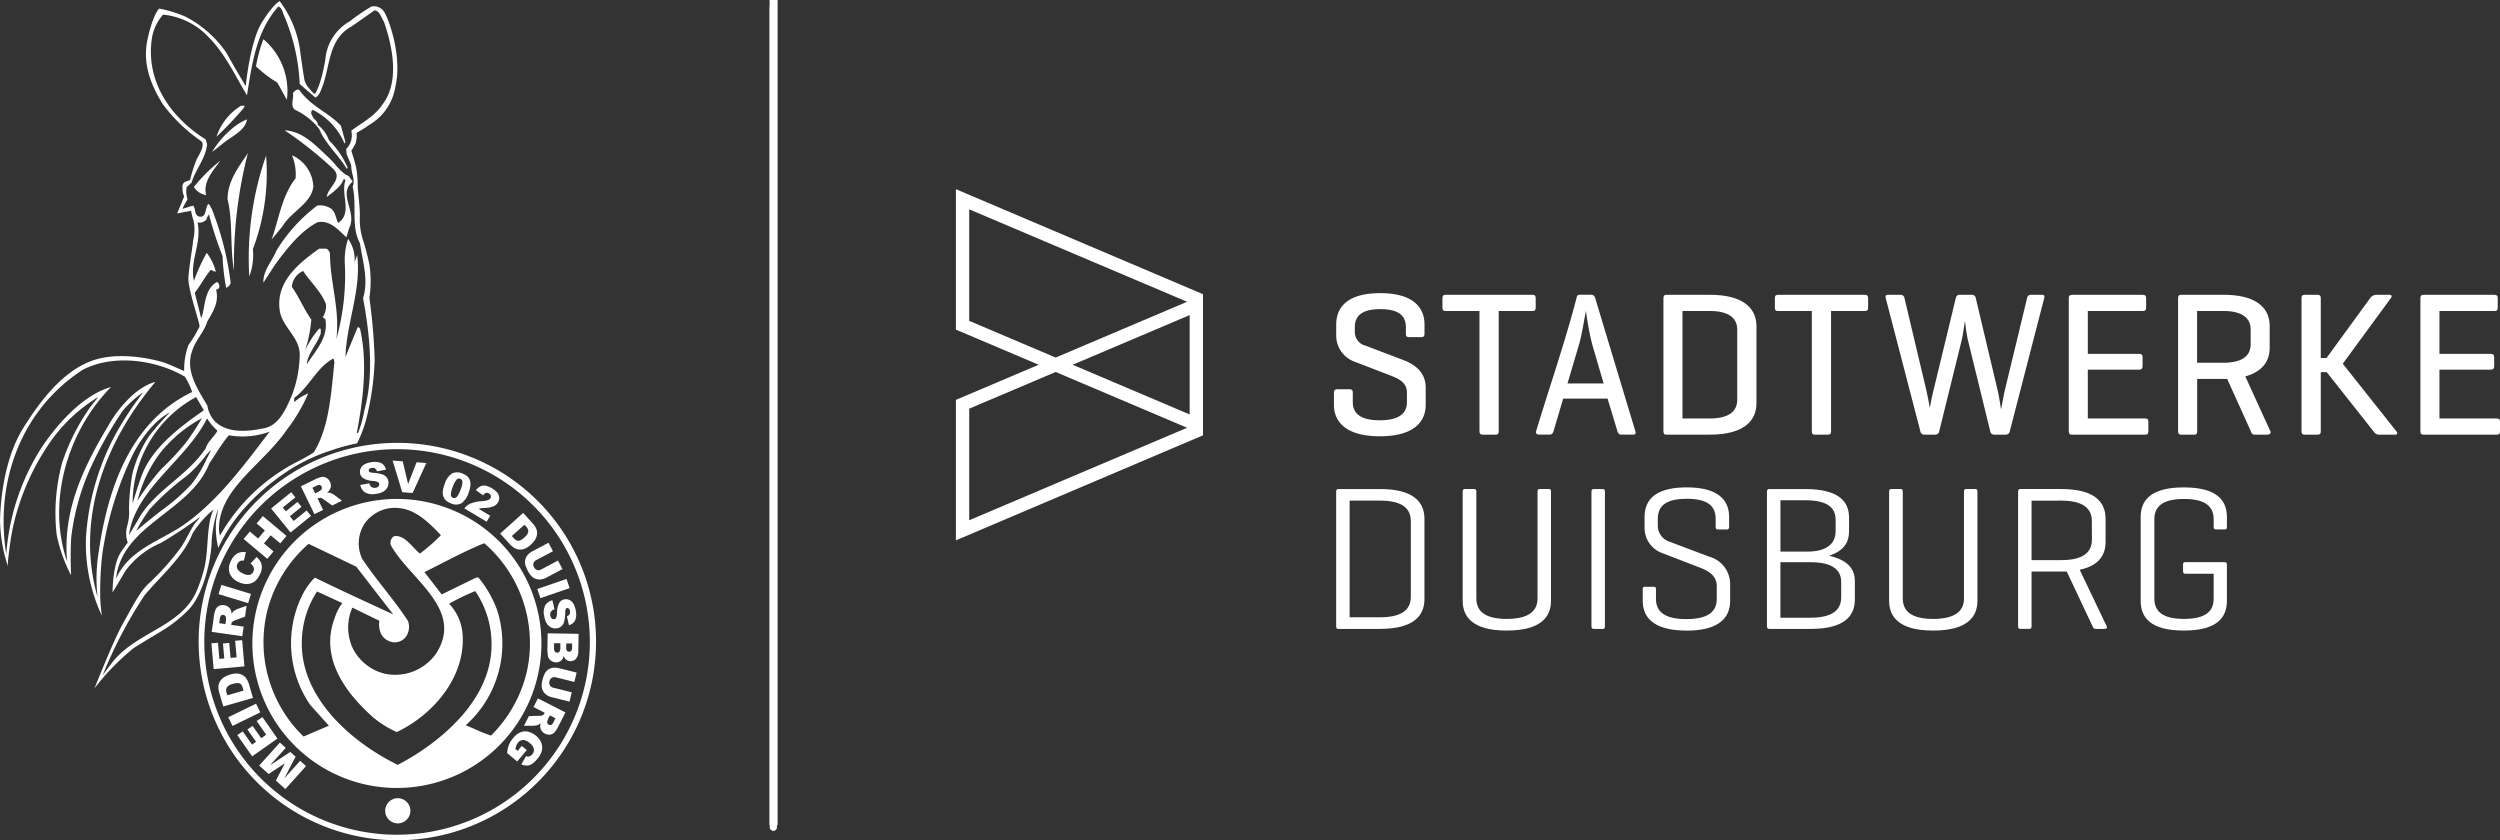 <?xml version="1.0" encoding="UTF-8"?>
<svg xmlns="http://www.w3.org/2000/svg" xmlns:xlink="http://www.w3.org/1999/xlink" width="276.798" height="93.041" viewBox="0 0 276.798 93.041">
  <rect x="0" y="0" width="276.798" height="93.041" fill="#333333" stroke="none"/>
  <defs>
    <clipPath id="clip-path">
      <path id="Pfad_19" data-name="Pfad 19" d="M0-565.482H276.8v-93.041H0Z" transform="translate(0 658.523)" fill="none"></path>
    </clipPath>
  </defs>
  <g id="Gruppe_65" data-name="Gruppe 65" transform="translate(0 658.523)">
    <g id="Gruppe_19" data-name="Gruppe 19" transform="translate(0 -658.523)" clip-path="url(#clip-path)">
      <g id="Gruppe_1" data-name="Gruppe 1" transform="translate(267.986 32.64)">
        <path id="Pfad_1" data-name="Pfad 1" d="M-51.26-94.1h-8.08c-.258,0-.354-.1-.354-.4V-109.18c0-.3.1-.4.354-.4h7.828c.268,0,.378.094.378.38v1.033c0,.287-.11.381-.378.381h-6.075v4.743h5.662c.295,0,.4.094.4.378v.986c0,.266-.11.382-.4.382h-5.662v5.409h6.327c.274,0,.378.073.378.358v1.053c0,.289-.109.378-.378.378" transform="translate(59.694 109.583)" fill="#fff"></path>
      </g>
      <g id="Gruppe_2" data-name="Gruppe 2" transform="translate(254.823 32.64)">
        <path id="Pfad_2" data-name="Pfad 2" d="M-62.959-94.1h-1.808c-.294,0-.454-.2-.62-.413l-5.143-6.509h-.657v6.544c0,.268-.092.378-.376.378h-1.4c-.262,0-.356-.109-.356-.378V-109.2c0-.274.094-.38.356-.38h1.4c.284,0,.376.11.376.38v6.614h.636l4.8-6.581a.858.858,0,0,1,.665-.413h1.51c.243,0,.3.151.159.346l-5.335,7.282,5.957,7.511c.137.176.08.343-.164.343" transform="translate(73.318 109.583)" fill="#fff"></path>
      </g>
      <g id="Gruppe_3" data-name="Gruppe 3" transform="translate(229.054 32.64)">
        <path id="Pfad_3" data-name="Pfad 3" d="M-51.272-94.1h-8.082c-.258,0-.354-.1-.354-.4V-109.18c0-.3.1-.4.354-.4h7.83c.268,0,.379.094.379.38v1.033c0,.287-.11.381-.379.381H-57.6v4.743h5.66c.294,0,.4.094.4.378v.986c0,.266-.113.382-.4.382H-57.6v5.409h6.325c.272,0,.378.073.378.358v1.053c0,.289-.11.378-.378.378" transform="translate(59.708 109.583)" fill="#fff"></path>
      </g>
      <g id="Gruppe_4" data-name="Gruppe 4" transform="translate(208.757 32.638)">
        <path id="Pfad_4" data-name="Pfad 4" d="M-83.689-91.727a.458.458,0,0,1-.5.393h-1.225a.44.44,0,0,1-.45-.393l-2.45-10.017c-.162-.669-.272-1.626-.35-2.176-.078.55-.233,1.628-.372,2.2L-91.5-91.727a.434.434,0,0,1-.472.393h-1.18a.441.441,0,0,1-.448-.393l-3.829-14.724c-.068-.262.006-.368.29-.368h1.321a.446.446,0,0,1,.472.395l2.379,10.029s.16.667.425,2.113c.166-1.06.44-2.113.44-2.113l2.424-10.029c.062-.26.186-.395.45-.395h1.3a.435.435,0,0,1,.475.395l2.379,10.029c.223.941.344,1.88.421,2.271.078-.391.282-1.6.446-2.271l2.422-10.029c.061-.26.184-.395.45-.395h1.186c.258,0,.335.1.268.368Z" transform="translate(97.458 106.819)" fill="#fff"></path>
      </g>
      <g id="Gruppe_5" data-name="Gruppe 5" transform="translate(196.511 32.639)">
        <path id="Pfad_5" data-name="Pfad 5" d="M-60.434-10.9h-3.719V2.386c0,.294-.092.4-.354.4h-1.42c-.26,0-.356-.1-.356-.4V-10.9H-70c-.286,0-.376-.092-.376-.38v-1.033c0-.29.09-.381.376-.381h9.567c.27,0,.38.094.38.381v1.033c0,.287-.11.38-.38.38" transform="translate(70.377 12.698)" fill="#fff"></path>
      </g>
      <g id="Gruppe_6" data-name="Gruppe 6" transform="translate(159.709 32.639)">
        <path id="Pfad_6" data-name="Pfad 6" d="M-60.447-10.9h-3.719V2.386c0,.294-.1.4-.356.4H-65.94c-.26,0-.356-.1-.356-.4V-10.9h-3.719c-.288,0-.379-.092-.379-.38v-1.033c0-.29.09-.381.379-.381h9.567c.268,0,.378.094.378.381v1.033c0,.287-.11.38-.378.38" transform="translate(70.393 12.698)" fill="#fff"></path>
      </g>
      <g id="Gruppe_7" data-name="Gruppe 7" transform="translate(147.693 32.456)">
        <path id="Pfad_7" data-name="Pfad 7" d="M-30.957-96.328c-3.8,0-5.094-1.637-5.094-3.476v-1.327c0-.295.115-.4.379-.4h1.35c.262,0,.358.1.358.4v1.031c0,1.285.914,2,2.985,2s3.009-.72,3.009-2v-1.078c0-1.183-1.053-1.583-1.96-1.933L-33.8-104.6a3.072,3.072,0,0,1-2-2.794V-108.7c0-1.839,1.156-3.476,4.867-3.476s4.909,1.637,4.909,3.476v1.01c0,.27-.094.381-.356.381h-1.352c-.28,0-.354-.109-.354-.381v-.714c0-1.282-.8-2-2.825-2s-2.827.72-2.827,2v.462a1.562,1.562,0,0,0,1.2,1.587l4.165,1.581c1.366.522,2.481,1.407,2.481,3.068v1.9c0,1.839-1.268,3.476-5.071,3.476" transform="translate(36.051 112.177)" fill="#fff"></path>
      </g>
      <g id="Gruppe_8" data-name="Gruppe 8" transform="translate(170.057 32.639)">
        <path id="Pfad_8" data-name="Pfad 8" d="M-65.126-94.1h-1.248c-.262,0-.37-.135-.448-.395l-1.088-3.594h-4.913L-73.887-94.5c-.076.26-.186.395-.45.395h-1.131c-.258,0-.43-.121-.356-.362,1.5-4.972,3.22-9.892,4.519-14.92.039-.153.151-.2.335-.2h1.2a.465.465,0,0,1,.5.4l4.441,14.724c.072.239-.006.362-.29.362m-4.508-10.05a31.821,31.821,0,0,1-.675-3.655c-.123.554-.454,2.661-.743,3.647l-1.3,4.394h4Z" transform="translate(75.841 109.583)" fill="#fff"></path>
      </g>
      <g id="Gruppe_9" data-name="Gruppe 9" transform="translate(241.16 32.639)">
        <path id="Pfad_9" data-name="Pfad 9" d="M-59.9-94.1h-1.372a.352.352,0,0,1-.368-.233c-.027-.057-.055-.121-.084-.19l-2.6-5.746h-3.322V-94.5c0,.3-.072.4-.356.4h-1.4c-.26,0-.356-.1-.356-.4V-109.18c0-.3.1-.405.356-.405h4.647c3.915,0,5.137,1.639,5.137,3.476v2.387c0,1.375-.69,2.612-2.7,3.173l2.776,6.073c.1.206-.053.374-.362.374m-1.82-11.637c0-1.287-.961-2.052-3.032-2.052h-2.9v5.73h2.9c2.07,0,3.032-.743,3.032-2.052Z" transform="translate(69.755 109.585)" fill="#fff"></path>
      </g>
      <g id="Gruppe_10" data-name="Gruppe 10" transform="translate(184.175 32.639)">
        <path id="Pfad_10" data-name="Pfad 10" d="M-31.231-94.1h-4.828c-.229,0-.311-.119-.311-.4V-109.18c0-.3.094-.405.356-.405h4.783c3.895,0,5.161,1.639,5.161,3.476v8.532c0,1.839-1.266,3.475-5.161,3.475m3.031-11.637c0-1.287-.961-2.052-3.031-2.052h-3.031v11.9h3.031c2.07,0,3.031-.765,3.031-2.052Z" transform="translate(36.369 109.585)" fill="#fff"></path>
      </g>
      <g id="Gruppe_11" data-name="Gruppe 11" transform="translate(237.014 53.964)">
        <path id="Pfad_11" data-name="Pfad 11" d="M-29.018-96.339c-3.758,0-4.774-1.5-4.774-3.3V-108.9c0-1.792,1.017-3.289,4.774-3.289s4.774,1.5,4.774,3.289v1.1c0,.2-.066.264-.266.264h-.916c-.223,0-.284-.068-.284-.264v-.851c0-1.375-.845-2.258-3.285-2.258s-3.283.884-3.283,2.258v8.765c0,1.373.843,2.258,3.283,2.258,2.418,0,3.285-.861,3.285-2.238v-2.761h-3.124c-.192,0-.266-.084-.266-.29v-.734c0-.2.068-.262.266-.262h4.3c.225,0,.289.068.289.262v4.013c0,1.8-1.019,3.3-4.774,3.3" transform="translate(33.792 112.19)" fill="#fff"></path>
      </g>
      <g id="Gruppe_12" data-name="Gruppe 12" transform="translate(209.16 54.146)">
        <path id="Pfad_12" data-name="Pfad 12" d="M-29.578-95.232c-3.735,0-4.867-1.5-4.867-3.3v-12.083c0-.207.074-.29.266-.29h.984c.192,0,.264.084.264.29v11.836c0,1.375.935,2.258,3.353,2.258,2.461,0,3.422-.882,3.422-2.258v-11.836c0-.207.072-.29.264-.29h.961c.211,0,.264.082.264.29v12.083c0,1.8-1.131,3.3-4.911,3.3" transform="translate(34.445 110.901)" fill="#fff"></path>
      </g>
      <g id="Gruppe_13" data-name="Gruppe 13" transform="translate(181.882 53.964)">
        <path id="Pfad_13" data-name="Pfad 13" d="M-29.428-96.339c-3.69,0-4.842-1.5-4.842-3.3v-1.26c0-.223.07-.287.264-.287h.939c.194,0,.264.063.264.287v1.058c0,1.375.912,2.234,3.353,2.234,2.461,0,3.375-.859,3.375-2.234v-1.426c0-1.233-1.047-1.725-1.935-2.068l-4.1-1.581a2.962,2.962,0,0,1-1.956-2.7V-108.9c0-1.792,1.041-3.289,4.66-3.289s4.7,1.5,4.7,3.289v1.08c0,.2-.068.288-.286.288h-.939c-.192,0-.264-.084-.264-.288v-.871c0-1.375-.8-2.236-3.191-2.236-2.422,0-3.216.861-3.216,2.236V-108a1.875,1.875,0,0,0,1.364,1.845l4.3,1.626a3.155,3.155,0,0,1,2.344,2.927v1.972c0,1.8-1.152,3.3-4.842,3.3" transform="translate(34.27 112.19)" fill="#fff"></path>
      </g>
      <g id="Gruppe_14" data-name="Gruppe 14" transform="translate(176.206 54.147)">
        <path id="Pfad_14" data-name="Pfad 14" d="M-7.448-94.112H-8.41c-.192,0-.264-.084-.264-.288v-14.906c0-.207.072-.29.264-.29h.961c.212,0,.264.08.264.29V-94.4c0,.206-.051.288-.264.288" transform="translate(8.674 109.597)" fill="#fff"></path>
      </g>
      <g id="Gruppe_15" data-name="Gruppe 15" transform="translate(161.947 54.146)">
        <path id="Pfad_15" data-name="Pfad 15" d="M-29.565-95.232c-3.735,0-4.864-1.5-4.864-3.3v-12.083c0-.207.072-.29.266-.29h.984c.192,0,.262.084.262.29v11.836c0,1.375.937,2.258,3.353,2.258,2.463,0,3.42-.882,3.42-2.258v-11.836c0-.207.073-.29.266-.29h.962c.213,0,.264.082.264.29v12.083c0,1.8-1.129,3.3-4.911,3.3" transform="translate(34.429 110.901)" fill="#fff"></path>
      </g>
      <g id="Gruppe_16" data-name="Gruppe 16" transform="translate(223.443 54.145)">
        <path id="Pfad_16" data-name="Pfad 16" d="M-58.084-94.124h-.961c-.231,0-.278-.137-.362-.311l-2.851-6.045H-66.15v6.067c0,.207-.053.288-.264.288h-.961c-.194,0-.266-.084-.266-.288v-14.908c0-.209.076-.29.243-.29h4.531c3.78,0,4.911,1.5,4.911,3.293v2.567c0,1.4-.693,2.612-2.864,3.083l3,6.278c.068.143-.025.266-.27.266m-1.387-11.942c0-1.375-.935-2.26-3.4-2.26H-66.15v6.585h3.283c2.463,0,3.4-.884,3.4-2.285Z" transform="translate(67.641 109.611)" fill="#fff"></path>
      </g>
      <g id="Gruppe_17" data-name="Gruppe 17" transform="translate(195.636 54.145)">
        <path id="Pfad_17" data-name="Pfad 17" d="M-29.291-94.124h-4.553c-.194,0-.266-.086-.266-.288v-14.908c0-.207.072-.29.266-.29h3.934c3.762,0,4.889,1.389,4.889,3.156v1.516c0,1.213-.532,2.156-2.213,2.718,2.031.448,2.856,1.44,2.856,2.807v2.04c0,1.794-1.129,3.25-4.911,3.25m2.782-12.079c0-1.4-.966-2.166-3.4-2.166h-2.71v5.687h2.939c2.24,0,3.173-.908,3.173-2.281Zm.616,6.881c0-1.309-.939-2.189-3.4-2.189h-3.33v6.147h3.33c2.461,0,3.4-.884,3.4-2.261Z" transform="translate(34.11 109.611)" fill="#fff"></path>
      </g>
      <g id="Gruppe_18" data-name="Gruppe 18" transform="translate(147.94 54.145)">
        <path id="Pfad_18" data-name="Pfad 18" d="M-29.577-94.124h-4.648c-.16,0-.219-.074-.219-.288v-14.908c0-.209.076-.29.241-.29h4.625c3.758,0,4.909,1.5,4.909,3.293v8.9c0,1.792-1.152,3.291-4.909,3.291m3.4-11.942c0-1.375-.937-2.26-3.4-2.26h-3.375v12.916h3.375c2.461,0,3.4-.884,3.4-2.258Z" transform="translate(34.443 109.611)" fill="#fff"></path>
      </g>
    </g>
    <g id="Gruppe_20" data-name="Gruppe 20" transform="translate(105.838 -637.576)">
      <path id="Pfad_20" data-name="Pfad 20" d="M-8.951-147.687.62-151.747l14.55,6.176L-8.951-135.333Zm24.408-10.359v11L2.5-152.547ZM-8.951-169.754,15.17-159.522.62-153.345l-9.571-4.061Zm-1.473-2.232v15.551l9.162,3.886-9.162,3.889v15.553l27.357-11.627v-15.626Z" transform="translate(10.424 171.986)" fill="#fff"></path>
    </g>
    <path id="Pfad_21" data-name="Pfad 21" d="M603.07-567.168h.888v-91.355h-.888Z" transform="translate(-517.864)" fill="#fff"></path>
    <g id="Gruppe_25" data-name="Gruppe 25" transform="translate(0 -658.523)" clip-path="url(#clip-path)">
      <g id="Gruppe_21" data-name="Gruppe 21" transform="translate(85.223 0.449)">
        <path id="Pfad_22" data-name="Pfad 22" d="M-2.433-556.379a.4.4,0,0,1-.4-.4v-90.743a.4.4,0,0,1,.4-.4.4.4,0,0,1,.4.4v90.743a.4.4,0,0,1-.4.4" transform="translate(2.833 647.922)" fill="#fff"></path>
      </g>
      <g id="Gruppe_22" data-name="Gruppe 22" transform="translate(0 0.129)">
        <path id="Pfad_23" data-name="Pfad 23" d="M-146.886-341.229c-.137.8-.137.789-.24,1.358a9.518,9.518,0,0,0,.24,3.036,18.007,18.007,0,0,1,3.009-4.528,22.328,22.328,0,0,1,3.409-3.089,20.068,20.068,0,0,1,6.207-3.223,21.239,21.239,0,0,1,2.744-.745,13.694,13.694,0,0,0,1.125-3.123,30.757,30.757,0,0,0,.823-6.111,63.285,63.285,0,0,0-.587-6.874,12.322,12.322,0,0,0,0-3.7,27.291,27.291,0,0,0-.764-2.879,7.48,7.48,0,0,1-.295-2.292c.059-.881-.235-3.114-.235-3.408a11.239,11.239,0,0,0-.176-2.173c-.176-.764-.529-1.822-.529-1.822s.294-.47.47-.823a3.169,3.169,0,0,0,.118-1.175,14.263,14.263,0,0,0,1.41-.881,5.972,5.972,0,0,0,2.879-4.23c.763-3.232-.635-7.161-1.116-8.05a1.377,1.377,0,0,0-1.528-.823,22.139,22.139,0,0,0-2.409,1.646,5.348,5.348,0,0,0-2.7,4.23c-.529,3.113-1.176,3.818-1.176,3.818a3.781,3.781,0,0,1-.587-.588,2.568,2.568,0,0,1-.529-.881s-.118-.47-.529-3.525a11.718,11.718,0,0,0-2.232-5.287s-.588.176-1.939,2.291-1.822,7.109-1.822,7.109-1.175-1.938-2.115-3.642a12.253,12.253,0,0,0-4.583-4.055,13.408,13.408,0,0,0-2.879-.881s-.651.48-1.3,3.418.652,5.453,1.651,7.1a17.791,17.791,0,0,0,4.23,4.113c.588.354-.117,1.469-.411,2a17.061,17.061,0,0,0-.764,2.351l-.469.176c-.47.176-.353.587-.353.941a1.792,1.792,0,0,0,.179.7l-.777,1.881,1.538-.294a10.177,10.177,0,0,0,.294,1.175,4.908,4.908,0,0,1-.058,2.057c-.118,1.175-.471,3-.529,4.23s1.292,5.052,1.234,5.346a13.342,13.342,0,0,1-1.234,2.056,7.844,7.844,0,0,0-.47,2.878s-1.372-.608-2.056-.881c-.393-.157-4.583-1.41-7.873-.352s-5.817,4.231-7.874,7.521-2.527,7.755-2.585,10.223a16.574,16.574,0,0,0,.881,5.111s-.127-.3.411-3.643a26.58,26.58,0,0,1,4.054-9.811,17.572,17.572,0,0,1,5.523-5.288l-.881,1.116a23.548,23.548,0,0,0-3.115,6.169,21.363,21.363,0,0,0-.608,7.92,16.564,16.564,0,0,0,1.607,4.536s-.113-1.886.005-4.178a26.628,26.628,0,0,1,2.051-7.514,43.164,43.164,0,0,1,3.652-6.521,11.051,11.051,0,0,1,2.283-2.057,35.1,35.1,0,0,0-3.35,5.17,27.826,27.826,0,0,0-3,10.928,18.839,18.839,0,0,0,1.763,8.637,18.145,18.145,0,0,1-.176-1.821,35.138,35.138,0,0,1,.237-5.09,37.747,37.747,0,0,1,3.464-11.127c1.939-3.583,4-4.464,4-4.464a32.606,32.606,0,0,0-2.265,2.571,13.522,13.522,0,0,0-1.88,4.21,24.716,24.716,0,0,0-.379,3.853,5.447,5.447,0,0,1-.189,1.91,2.992,2.992,0,0,0,.054,1.868c.036-.041.006.014.006.014l-.006-.014c-.048.053-.214.273-.747,1.04-.94,1.35-.94,4.465-.94,4.465s.528-.823,1.41-2.35a9.4,9.4,0,0,1,3.936-3.114,50.462,50.462,0,0,0,4.348-2.879,2.759,2.759,0,0,1-.411.528c-.453.473-1.122,1.972-1.678,2.8a28.7,28.7,0,0,1-3.524,3.972c-1.035.882-1.969,2.81-2.964,4.567s-3.114,7.109-3.114,7.109a25.946,25.946,0,0,1,4.347-4.465c3.01-1.913,4.047-2.243,6-4.165,1.7-1.672,2.592-5.612,2.627-7.734a14.5,14.5,0,0,1,.729-3.578m10.574-6.18a20.811,20.811,0,0,1-1.944,1.093,20.622,20.622,0,0,0-8.444,8.124,5.2,5.2,0,0,1-.106-.639c-.08-4.555,4.878-7.222,7.515-11.094a18.294,18.294,0,0,0,2.365-4.017,5.376,5.376,0,0,0-1.549.963v-.461c1.737-1.3,2.512-3.432,4.353-4.374l.1.4c-.356,3.307-.558,7.268-2.3,10.009m-2.413-18.337a2.056,2.056,0,0,1,1.255-1.758c.775,1.214,2.009,2.3,2.512,3.662a2.169,2.169,0,0,1-.356,1.465l.293.189c.377,2.05-1.068,3.473-2.051,5.023.084-1.214,1.172-2.239,1.549-3.453-.02-.167.042-.377-.042-.5h-.147a10.556,10.556,0,0,0-1.57,2.448,14.306,14.306,0,0,0,.712-3.454c-.837-1.172-1.34-2.469-2.155-3.619m-11.008,6.989c.377-1.129,1.319-2.03,1.653-3.181.628-1.047,1.319-2.114.963-3.516.441-.021.441-.5.21-.754l-.1-.084c-1.508.858-1.257,2.783-1.758,4.019l-.712-2.826c.649-.816,1.11-1.758,1.758-2.511.21-.021.377.252.565.147a5.688,5.688,0,0,0-1-2.05,20.372,20.372,0,0,0-1.423,3.118c-.46-2.345.878-4.081.418-6.488a1,1,0,0,0,1-.356c0-.21.167-.356.251-.544a39.6,39.6,0,0,0,1.507,4.625,24.125,24.125,0,0,0,.4,3.516.8.8,0,0,0,.5-.565,33.412,33.412,0,0,0-2.114-8.224c-.125-.168-.167-.377-.355-.5-.4.4-.148,1.7-1.152,1.361-.419-.293-.23-.838-.545-1.173l-1.171.356a7.36,7.36,0,0,1,.565-1.047,2.762,2.762,0,0,1-.1-1.361l.544-.5c.44-1.464,1.549-2.637,1.716-4.227l-.146-.543c-3.914-2.449-6.613-6.4-5.985-11.05A5.165,5.165,0,0,1-153-395.882a8,8,0,0,1,4.667,2.114l.106.107c2.051,1.968,3.138,4.413,4.519,6.715.564-3.516,1.025-7.094,3.474-9.836.4.146.464.609.606.942a21.654,21.654,0,0,1,1.758,7.639l1.737,1.507c.523-.294.649-.942.858-1.444.774-2.26.649-5.085,3.159-6.446l2.512-1.758c.607,0,.753.816,1.067,1.256.942,2.742,1.779,6.676-.209,9.208-.9,1.318-2.281,1.988-3.412,2.847a2.171,2.171,0,0,1-.543,2.009c-.084.753.418,1.256.543,1.925-.02.774.482,1.529.148,2.26.5,2.05-.209,4.416.816,6.278.271,1.946.982,4.038.335,6.068.732,3.892,1.235,8.455.167,12.348a14.137,14.137,0,0,1-.711,2.575h-.147c.711-3.726,1.214-7.806.356-11.552-.084-.063-.126-.21-.251-.148-.461,1.089-.921,2.2-1.361,3.307.125-3.892,1.779-7.408,1.3-11.3l-.292.8a3.915,3.915,0,0,0-.713-2.594,7.574,7.574,0,0,0-.356,2.909,26.08,26.08,0,0,1-.942,8.181c.4-3.348-.69-6.193-.71-9.437a.747.747,0,0,0-.4-.566h-.8c-2.26,1.612-4.772,3.642-4.374,6.738.209,1.967,2.386,3.1,2.219,5.233a13.1,13.1,0,0,1-.921,4.415c-.608,1.361-1.4,3.286-3.159,3.517-1.7.355-3.893.544-5.274-.754a3.25,3.25,0,0,1-.859-1.757c-1.067-1.843-2.532-3.894-1.653-6.174m-10.375,22.289a18.322,18.322,0,0,0-.139,5.052c-2.481-8.7.888-17.259,6.408-23.809-2.152.562-4.164,2.948-5.286,4.959-2.666,4.49-5,9.262-4.49,14.921-2.245-6.5-.047-14.313,4.864-19.318-3.18.889-6.221,4.351-8,7.2a25.381,25.381,0,0,0-3.6,11.32c-1.263-7.905,1.545-15.9,8.421-20.394,3.415-1.824,8.233-1.123,11.366.749a7.84,7.84,0,0,1,.795,1.683c-6.875,3.275-9.339,10.755-10.337,17.635m10.772-17.077.859,1.464c-2.7,1.884-5.881,4.249-6.969,7.471-.356.922-.607,1.884-.921,2.825a13.38,13.38,0,0,1,7.031-11.76m.646,2.339a31.465,31.465,0,0,1-1.732,2.657,30.912,30.912,0,0,1-2.748,2.956,28.086,28.086,0,0,0-2.657,3.524,14.946,14.946,0,0,1,2.419-5.166,15,15,0,0,1,4.718-3.971m.568.025a6.319,6.319,0,0,0,1.152,1.361c-.357.67-1.088,1.214-1.3,1.946-2.092,3.161-5.776,4.71-7.534,7.994l-.963,1.612c.712-5.148,6.362-8.308,8.643-12.913m0,4.394a14.2,14.2,0,0,1-1.7,2.867,21.634,21.634,0,0,1-3.135,2.777c-1.015.747-3.016,2.418-3.016,2.418a23.055,23.055,0,0,1,1.463-2.359,28.913,28.913,0,0,1,4.181-3.762,14.341,14.341,0,0,0,2.149-2.329l.478-.509s.09-.059-.417.9m-2.615,7.409c-2.575,1.778-6.049,2.7-7.472,5.964.649-6.069,8.245-7.408,10.338-12.786.711-1.047,1.339-2.135,2.155-3.118a8.663,8.663,0,0,0,4.52-.4c-2.762,3.62-5.712,7.68-9.542,10.338m1.314,7.627c-1.889,3.721-6.546,4.239-9.2,7.587l-1.047,1.4a49.444,49.444,0,0,1,4.625-8.832c1.842-2.2,4.291-4.248,5.316-6.843a10.813,10.813,0,0,1,2.324-2.657c-.8,1.716-.522,4.04-.965,6.249a16.692,16.692,0,0,1-1.049,3.094" transform="translate(171.053 397.373)" fill="#fff"></path>
      </g>
      <g id="Gruppe_23" data-name="Gruppe 23" transform="translate(21.99 49.033)">
        <path id="Pfad_24" data-name="Pfad 24" d="M-133.738,0a22,22,0,0,0-22,22,22,22,0,0,0,22,22,22,22,0,0,0,22-22,22,22,0,0,0-22-22m-.031,43.389a21.343,21.343,0,0,1-21.343-21.343A21.343,21.343,0,0,1-133.769.7a21.343,21.343,0,0,1,21.343,21.343,21.343,21.343,0,0,1-21.343,21.343" transform="translate(155.742)" fill="#fff"></path>
      </g>
      <g id="Gruppe_24" data-name="Gruppe 24" transform="translate(27.946 55.243)">
        <path id="Pfad_25" data-name="Pfad 25" d="M-97.235,0a16,16,0,0,0-16,16,16,16,0,0,0,16,16,16,16,0,0,0,16-16,16,16,0,0,0-16-16m-3.5,2.62a4.127,4.127,0,0,1,4.093-1.558c1.7.312,3.034,1.641,4.281,2.951a19.9,19.9,0,0,1-2.328,2.036c-.851-.686-1.641-2.078-2.846-1.932a.844.844,0,0,0-.353,1.038c2.14,3.8,8.208,7.105,4.946,12.031a5.537,5.537,0,0,1-5.549,2.181,5.365,5.365,0,0,1-3.635-2.846,5.453,5.453,0,0,1-.042-4.488l2.992,1.454a2.422,2.422,0,0,0,.333,1.7,1.891,1.891,0,0,0,1.245.686,1.546,1.546,0,0,0,1.351-.6A1.907,1.907,0,0,0-96,13.528c-1.517-2.369-3.532-4.55-5.09-6.919a4.029,4.029,0,0,1,.353-3.99m-6.835,23.686A14.549,14.549,0,0,1-111.6,12.447a14.631,14.631,0,0,1,4.592-7.478l5.278,2.534c1.372,1.766,2.722,3.533,4.093,5.277-2.846-1.309-5.8-2.659-8.686-4.072a7.519,7.519,0,0,0-1.433,2.036,12.027,12.027,0,0,0,.935,12.072l2.057,2.286Zm10.43,3.137c-5.133-2.514-10.825-7.459-10.618-13.753a10.448,10.448,0,0,1,1.683-5.444l2.8,1.288a5.413,5.413,0,0,0-.85,1.663c-1.642,4.342,1.1,8.207,4.341,11.053a11.1,11.1,0,0,0,2.535,1.559c4.052-1.912,7.61-6.1,7.293-10.784a5.49,5.49,0,0,0-1.5-3.427A26.284,26.284,0,0,1-88.561,10.2a10.449,10.449,0,0,1,.935,10.056c-1.682,3.989-5.817,7.272-9.515,9.183m10.325-3.24c-.976-.312-1.869-.769-2.8-1.143a12.12,12.12,0,0,0,3.49-12.716,12.237,12.237,0,0,0-2.078-3.636h-.249l-3.74,1.829-.078.04-1.916-2.472c2.2-1.08,4.342-2.284,6.627-3.2a14.649,14.649,0,0,1,4.738,14.108A14.676,14.676,0,0,1-86.816,26.2" transform="translate(113.233)" fill="#fff"></path>
      </g>
    </g>
    <g id="Gruppe_26" data-name="Gruppe 26" transform="translate(28.697 -576.307)">
      <path id="Pfad_27" data-name="Pfad 27" d="M-16.924-24.047l1.245-2.39-.587-.529-2.249,1.486,1.747-1.939L-17.418-28l-2.29,2.543,1.041.937,1.8-1.186-.99,1.91,1.046.941,2.289-2.542-.65-.586Z" transform="translate(19.708 28.003)" fill="#fff"></path>
    </g>
    <g id="Gruppe_27" data-name="Gruppe 27" transform="translate(26.276 -579.136)">
      <path id="Pfad_28" data-name="Pfad 28" d="M-16.856,0l-.634.444,1.058,1.512-.552.387L-17.939.98l-.572.4.954,1.363L-18,3.055-19.03,1.586l-.6.419,1.642,2.346,2.8-1.961Z" transform="translate(19.629)" fill="#fff"></path>
    </g>
    <g id="Gruppe_28" data-name="Gruppe 28" transform="translate(25.275 -580.614)">
      <path id="Pfad_29" data-name="Pfad 29" d="M-18.692,0l-3.076,1.5.469.963,3.076-1.5Z" transform="translate(21.768)" fill="#fff"></path>
    </g>
    <g id="Gruppe_30" data-name="Gruppe 30" transform="translate(0 -658.523)" clip-path="url(#clip-path)">
      <g id="Gruppe_29" data-name="Gruppe 29" transform="translate(24.18 74.574)">
        <path id="Pfad_30" data-name="Pfad 30" d="M-20.587-7.163a2.427,2.427,0,0,0-.265-.586,1.157,1.157,0,0,0-.393-.388,1.4,1.4,0,0,0-.583-.2,2.258,2.258,0,0,0-.855.112,2.534,2.534,0,0,0-.614.265,1.5,1.5,0,0,0-.452.414,1.232,1.232,0,0,0-.215.561,1.919,1.919,0,0,0,.087.762l.438,1.526,3.289-.943Zm-2.4,1.228-.073-.256a.768.768,0,0,1,.028-.627,1.154,1.154,0,0,1,.667-.378,1.628,1.628,0,0,1,.595-.087.509.509,0,0,1,.307.143,1.127,1.127,0,0,1,.2.439l.073.251Z" transform="translate(23.974 8.341)" fill="#fff"></path>
      </g>
    </g>
    <g id="Gruppe_31" data-name="Gruppe 31" transform="translate(23.406 -587.645)">
      <path id="Pfad_32" data-name="Pfad 32" d="M-20.69,0l-.773.067.161,1.838-.672.059L-22.118.307l-.695.061.144,1.657-.541.047L-23.366.287l-.728.063.249,2.853,3.409-.3Z" transform="translate(24.094)" fill="#fff"></path>
    </g>
    <g id="Gruppe_33" data-name="Gruppe 33" transform="translate(0 -658.523)" clip-path="url(#clip-path)">
      <g id="Gruppe_32" data-name="Gruppe 32" transform="translate(23.432 66.998)">
        <path id="Pfad_33" data-name="Pfad 33" d="M-21.5-14.49l-1.375-.194.013-.094a.451.451,0,0,1,.115-.248.8.8,0,0,1,.288-.155l1.115-.419.168-1.2-1.053.373a1.275,1.275,0,0,0-.231.12,1.063,1.063,0,0,0-.2.143,1.08,1.08,0,0,0-.164.258,1.313,1.313,0,0,0-.081-.389.968.968,0,0,0-.283-.381.96.96,0,0,0-.472-.19.931.931,0,0,0-.569.082.794.794,0,0,0-.368.375,2.6,2.6,0,0,0-.19.738l-.248,1.764,3.389.476Zm-1.953-.73-.062.446-.689-.1.066-.465A.642.642,0,0,1-24-15.717a.312.312,0,0,1,.267-.07.314.314,0,0,1,.187.1.28.28,0,0,1,.082.185,1.648,1.648,0,0,1,.007.287" transform="translate(25.043 16.874)" fill="#fff"></path>
      </g>
    </g>
    <g id="Gruppe_34" data-name="Gruppe 34" transform="translate(24.2 -593.765)">
      <path id="Pfad_35" data-name="Pfad 35" d="M-21.79-6.081l-3.273-1-.312,1.024,3.272,1Z" transform="translate(25.375 7.081)" fill="#fff"></path>
    </g>
    <g id="Gruppe_36" data-name="Gruppe 36" transform="translate(0 -658.523)" clip-path="url(#clip-path)">
      <g id="Gruppe_35" data-name="Gruppe 35" transform="translate(25.34 61.113)">
        <path id="Pfad_36" data-name="Pfad 36" d="M-6.381-20.167a1.908,1.908,0,0,0,1.054.225,1.465,1.465,0,0,0,.784-.3A2.256,2.256,0,0,0-3.994-21a1.873,1.873,0,0,0,.215-.745,1.276,1.276,0,0,0-.133-.627,1.684,1.684,0,0,0-.455-.552l-.662.719a1.051,1.051,0,0,1,.344.423.6.6,0,0,1-.049.49.6.6,0,0,1-.4.349,1.27,1.27,0,0,1-.779-.186,1.217,1.217,0,0,1-.543-.427.631.631,0,0,1-.016-.627.645.645,0,0,1,.187-.233.6.6,0,0,1,.263-.115.8.8,0,0,1,.252.007l.227-.938a1.533,1.533,0,0,0-.966.148,1.762,1.762,0,0,0-.685.807,1.751,1.751,0,0,0-.155,1.363,1.768,1.768,0,0,0,.973.981" transform="translate(7.431 23.485)" fill="#fff"></path>
      </g>
    </g>
    <g id="Gruppe_37" data-name="Gruppe 37" transform="translate(26.974 -601.38)">
      <path id="Pfad_38" data-name="Pfad 38" d="M-20.108-23.8l-1.06-.89.75-.894,1.06.889.69-.822-2.622-2.2-.69.821.918.77-.75.894L-22.73-26l-.687.818,2.622,2.2Z" transform="translate(23.417 27.713)" fill="#fff"></path>
    </g>
    <g id="Gruppe_38" data-name="Gruppe 38" transform="translate(30.015 -604.029)">
      <path id="Pfad_39" data-name="Pfad 39" d="M-26.859-15.963l-.487-.6-1.434,1.161-.424-.524,1.292-1.047-.44-.542-1.292,1.047-.342-.422,1.393-1.129-.459-.568-2.225,1.8,2.154,2.66Z" transform="translate(31.278 18.59)" fill="#fff"></path>
    </g>
    <g id="Gruppe_41" data-name="Gruppe 41" transform="translate(0 -658.523)" clip-path="url(#clip-path)">
      <g id="Gruppe_39" data-name="Gruppe 39" transform="translate(33.312 52.807)">
        <path id="Pfad_40" data-name="Pfad 40" d="M-14.978-22.185l-.609-1.248.084-.041a.447.447,0,0,1,.27-.044.805.805,0,0,1,.29.153l.971.689,1.086-.529-.9-.665a1.273,1.273,0,0,0-.229-.125,1.063,1.063,0,0,0-.231-.088,1.065,1.065,0,0,0-.306.009,1.259,1.259,0,0,0,.277-.287.953.953,0,0,0,.157-.447.949.949,0,0,0-.106-.5.928.928,0,0,0-.386-.427.807.807,0,0,0-.517-.1,2.642,2.642,0,0,0-.717.256l-1.6.781,1.5,3.076Zm-.775-2.66a.648.648,0,0,1,.4-.1.318.318,0,0,1,.208.183.315.315,0,0,1,.026.208.282.282,0,0,1-.108.173,1.641,1.641,0,0,1-.234.166l-.4.2-.3-.625Z" transform="translate(17.442 25.835)" fill="#fff"></path>
      </g>
      <g id="Gruppe_40" data-name="Gruppe 40" transform="translate(39.849 51.144)">
        <path id="Pfad_41" data-name="Pfad 41" d="M-8.709-12.795a1.39,1.39,0,0,1,.568.131A.313.313,0,0,1-8-12.442a.319.319,0,0,1-.094.26.532.532,0,0,1-.335.148.568.568,0,0,1-.494-.149.762.762,0,0,1-.179-.354l-1,.186a1.312,1.312,0,0,0,.487.8,1.721,1.721,0,0,0,1.253.184,2.1,2.1,0,0,0,.81-.242,1.162,1.162,0,0,0,.458-.482,1.079,1.079,0,0,0,.109-.625.952.952,0,0,0-.2-.485,1.031,1.031,0,0,0-.484-.322A4.424,4.424,0,0,0-8.7-13.7a.879.879,0,0,1-.37-.081.189.189,0,0,1-.095-.137.232.232,0,0,1,.07-.2.432.432,0,0,1,.269-.113.548.548,0,0,1,.365.06.537.537,0,0,1,.209.314l.993-.182a1.043,1.043,0,0,0-.507-.718,1.737,1.737,0,0,0-1.031-.12,2.181,2.181,0,0,0-.829.238,1.025,1.025,0,0,0-.417.422.889.889,0,0,0-.092.512.836.836,0,0,0,.381.619,2.339,2.339,0,0,0,1.046.29" transform="translate(10.142 14.9)" fill="#fff"></path>
      </g>
    </g>
    <g id="Gruppe_42" data-name="Gruppe 42" transform="translate(43.466 -607.522)">
      <path id="Pfad_43" data-name="Pfad 43" d="M-13.5-21.79l1.519-3.324-1.082-.076-.936,2.4L-14.6-25.3l-1.116-.079,1.065,3.5Z" transform="translate(15.72 25.375)" fill="#fff"></path>
    </g>
    <g id="Gruppe_47" data-name="Gruppe 47" transform="translate(0 -658.523)" clip-path="url(#clip-path)">
      <g id="Gruppe_43" data-name="Gruppe 43" transform="translate(49.02 52.296)">
        <path id="Pfad_44" data-name="Pfad 44" d="M-1.767-18.534a1.546,1.546,0,0,0,.609.381,1.274,1.274,0,0,0,1.18-.009A2.315,2.315,0,0,0,.806-19.32,3.28,3.28,0,0,0,1-20.1a1.482,1.482,0,0,0,0-.374,1.172,1.172,0,0,0-.1-.347,1.042,1.042,0,0,0-.262-.338,1.622,1.622,0,0,0-.5-.286,1.4,1.4,0,0,0-1.151-.025,2.046,2.046,0,0,0-.819,1.149,3.607,3.607,0,0,0-.2.7,1.509,1.509,0,0,0,0,.552,1.127,1.127,0,0,0,.266.534m.82-1.445a2.451,2.451,0,0,1,.417-.788.357.357,0,0,1,.407-.1.373.373,0,0,1,.242.346,2.321,2.321,0,0,1-.218.9,3.279,3.279,0,0,1-.294.621.633.633,0,0,1-.263.244.356.356,0,0,1-.271,0,.365.365,0,0,1-.231-.343,2.3,2.3,0,0,1,.212-.877" transform="translate(2.058 21.583)" fill="#fff"></path>
      </g>
      <g id="Gruppe_44" data-name="Gruppe 44" transform="translate(51.409 53.76)">
        <path id="Pfad_45" data-name="Pfad 45" d="M-14.687-4.935a.413.413,0,0,1,.318.058.4.4,0,0,1,.193.246.35.35,0,0,1-.036.289.531.531,0,0,1-.259.2,2.813,2.813,0,0,1-.706.125,4.057,4.057,0,0,0-1.262.268,1.77,1.77,0,0,0-.665.526l2.47,1.484.4-.663-1.286-.773c.12-.027.22-.048.3-.06s.243-.024.477-.038a2.505,2.505,0,0,0,.9-.19,1.072,1.072,0,0,0,.468-.417.9.9,0,0,0,.133-.538.957.957,0,0,0-.2-.53,2.19,2.19,0,0,0-.617-.5,1.951,1.951,0,0,0-.715-.288.953.953,0,0,0-.542.078,1.486,1.486,0,0,0-.5.428l.785.562a.7.7,0,0,1,.341-.265" transform="translate(17.104 5.747)" fill="#fff"></path>
      </g>
      <g id="Gruppe_45" data-name="Gruppe 45" transform="translate(55.383 56.789)">
        <path id="Pfad_46" data-name="Pfad 46" d="M-9.468-23.556a1.166,1.166,0,0,0,.523.176,1.435,1.435,0,0,0,.61-.079,2.255,2.255,0,0,0,.718-.475,2.5,2.5,0,0,0,.435-.505,1.493,1.493,0,0,0,.225-.57,1.233,1.233,0,0,0-.051-.6,1.918,1.918,0,0,0-.413-.647l-1.063-1.178-2.543,2.287,1.062,1.178a2.533,2.533,0,0,0,.5.411m1.124-2.565.178.2a.763.763,0,0,1,.249.575,1.15,1.15,0,0,1-.434.63,1.628,1.628,0,0,1-.5.338.506.506,0,0,1-.338.007,1.13,1.13,0,0,1-.373-.305l-.176-.2Z" transform="translate(11.026 27.432)" fill="#fff"></path>
      </g>
      <g id="Gruppe_46" data-name="Gruppe 46" transform="translate(58.128 60.09)">
        <path id="Pfad_47" data-name="Pfad 47" d="M-2.008-8a1.091,1.091,0,0,0-.242.385,1.256,1.256,0,0,0-.089.464,1.463,1.463,0,0,0,.111.5,4.766,4.766,0,0,0,.229.5,2.21,2.21,0,0,0,.452.607,1.214,1.214,0,0,0,.45.244,1.219,1.219,0,0,0,.557.043,1.677,1.677,0,0,0,.552-.184l1.8-.958-.5-.942-1.845.98a.59.59,0,0,1-.464.068.6.6,0,0,1-.339-.309A.592.592,0,0,1-1.4-7.051a.6.6,0,0,1,.314-.344L.758-8.375l-.5-.941-1.8.957A2.036,2.036,0,0,0-2.008-8" transform="translate(2.338 9.316)" fill="#fff"></path>
      </g>
    </g>
    <g id="Gruppe_48" data-name="Gruppe 48" transform="translate(59.486 -594.423)">
      <path id="Pfad_49" data-name="Pfad 49" d="M-2.122-12.924l3.235-1.114L.765-15.05l-3.236,1.114Z" transform="translate(2.471 15.05)" fill="#fff"></path>
    </g>
    <g id="Gruppe_64" data-name="Gruppe 64" transform="translate(0 -658.523)" clip-path="url(#clip-path)">
      <g id="Gruppe_49" data-name="Gruppe 49" transform="translate(60.214 66.343)">
        <path id="Pfad_50" data-name="Pfad 50" d="M-13.963-.082a.828.828,0,0,0-.6.412A2.322,2.322,0,0,0-14.8,1.39a1.361,1.361,0,0,1-.1.573.317.317,0,0,1-.214.158.319.319,0,0,1-.265-.08.524.524,0,0,1-.165-.327.571.571,0,0,1,.123-.5.766.766,0,0,1,.345-.2l-.24-.989a1.313,1.313,0,0,0-.773.527,1.728,1.728,0,0,0-.12,1.262,2.115,2.115,0,0,0,.285.8,1.152,1.152,0,0,0,.505.433,1.079,1.079,0,0,0,.629.076.948.948,0,0,0,.475-.225,1.039,1.039,0,0,0,.3-.5,4.382,4.382,0,0,0,.125-1.041.879.879,0,0,1,.062-.375.191.191,0,0,1,.131-.1.234.234,0,0,1,.2.061.425.425,0,0,1,.128.262.542.542,0,0,1-.043.367.53.53,0,0,1-.3.225l.232.982a1.042,1.042,0,0,0,.691-.543,1.736,1.736,0,0,0,.066-1.036A2.182,2.182,0,0,0-13,.377a1.027,1.027,0,0,0-.444-.393.893.893,0,0,0-.517-.065" transform="translate(16.26 0.095)" fill="#fff"></path>
      </g>
      <g id="Gruppe_50" data-name="Gruppe 50" transform="translate(60.604 70.119)">
        <path id="Pfad_51" data-name="Pfad 51" d="M-.2,0-.236,1.845q0,.118.038.479a1.169,1.169,0,0,0,.105.408.919.919,0,0,0,.807.482.826.826,0,0,0,.545-.167A.964.964,0,0,0,1.574,2.5.86.86,0,0,0,1.8,2.88a.751.751,0,0,0,.516.2.783.783,0,0,0,.612-.258,1.1,1.1,0,0,0,.259-.762l.035-2ZM1.2,1.645a.623.623,0,0,1-.1.39.292.292,0,0,1-.245.108.325.325,0,0,1-.259-.117A.61.61,0,0,1,.5,1.636l.009-.545.693.012ZM2.5,1.6a.532.532,0,0,1-.09.339.291.291,0,0,1-.236.094.307.307,0,0,1-.245-.1.538.538,0,0,1-.078-.348l.008-.464.648.011Z" transform="translate(0.236)" fill="#fff"></path>
      </g>
      <g id="Gruppe_51" data-name="Gruppe 51" transform="translate(59.969 73.928)">
        <path id="Pfad_52" data-name="Pfad 52" d="M-7.99-.022A1.083,1.083,0,0,0-8.428.1,1.284,1.284,0,0,0-8.8.388a1.444,1.444,0,0,0-.255.45,4.781,4.781,0,0,0-.167.528,2.2,2.2,0,0,0-.07.753,1.183,1.183,0,0,0,.172.482,1.225,1.225,0,0,0,.385.405,1.718,1.718,0,0,0,.534.233l1.979.493L-5.97,2.7-8,2.192a.588.588,0,0,1-.389-.259.591.591,0,0,1-.046-.457.594.594,0,0,1,.258-.386.6.6,0,0,1,.464-.044l2.027.505L-5.425.516-7.406.023A2.018,2.018,0,0,0-7.99-.022" transform="translate(9.305 0.025)" fill="#fff"></path>
      </g>
      <g id="Gruppe_52" data-name="Gruppe 52" transform="translate(58.012 77.326)">
        <path id="Pfad_53" data-name="Pfad 53" d="M-6.428-5.811l1.237.631-.044.084a.447.447,0,0,1-.189.2.8.8,0,0,1-.324.053l-1.191.034-.548,1.076,1.119-.01a1.36,1.36,0,0,0,.258-.038,1.072,1.072,0,0,0,.236-.069,1.131,1.131,0,0,0,.239-.19,1.314,1.314,0,0,0-.05.4A.967.967,0,0,0-5.54-3.2a.954.954,0,0,0,.383.333.934.934,0,0,0,.566.108.806.806,0,0,0,.47-.235A2.614,2.614,0,0,0-3.7-3.626l.808-1.587L-5.942-6.767ZM-4.82-4.485l.205-.4.62.316-.213.417a.647.647,0,0,1-.259.315.309.309,0,0,1-.276-.02.312.312,0,0,1-.146-.15.282.282,0,0,1-.017-.2,1.671,1.671,0,0,1,.087-.274" transform="translate(7.486 6.767)" fill="#fff"></path>
      </g>
      <g id="Gruppe_53" data-name="Gruppe 53" transform="translate(56.141 80.978)">
        <path id="Pfad_54" data-name="Pfad 54" d="M-19.434-2.924a2.017,2.017,0,0,0-.859-.443,1.429,1.429,0,0,0-.86.063,2.113,2.113,0,0,0-.8.636,2.875,2.875,0,0,0-.468.736,3.4,3.4,0,0,0-.206.924l1.117.937,1.062-1.265L-21-1.794l-.459.548-.247-.207a1.807,1.807,0,0,1,.106-.4,1.141,1.141,0,0,1,.18-.3.75.75,0,0,1,.562-.3,1.2,1.2,0,0,1,.743.349,1.155,1.155,0,0,1,.452.65.7.7,0,0,1-.176.586.67.67,0,0,1-.327.23.55.55,0,0,1-.366-.024l-.523.906a1.378,1.378,0,0,0,.6.135,1.092,1.092,0,0,0,.548-.156,2.67,2.67,0,0,0,.629-.59,2.251,2.251,0,0,0,.481-.831,1.509,1.509,0,0,0-.043-.931,1.946,1.946,0,0,0-.6-.8" transform="translate(22.632 3.405)" fill="#fff"></path>
      </g>
      <g id="Gruppe_54" data-name="Gruppe 54" transform="translate(42.649 88.375)">
        <path id="Pfad_55" data-name="Pfad 55" d="M-8.477,0A1.4,1.4,0,0,0-9.872,1.4,1.394,1.394,0,0,0-8.477,2.79,1.4,1.4,0,0,0-7.082,1.4,1.4,1.4,0,0,0-8.477,0" transform="translate(9.872)" fill="#fff"></path>
      </g>
      <g id="Gruppe_55" data-name="Gruppe 55" transform="translate(28.351 4.34)">
        <path id="Pfad_56" data-name="Pfad 56" d="M-20.737-40.83a7.513,7.513,0,0,0-2.6-6.718,15.57,15.57,0,0,0-.817,3.013,14.149,14.149,0,0,0,2.365,1.8Z" transform="translate(24.149 47.548)" fill="#fff"></path>
      </g>
      <g id="Gruppe_56" data-name="Gruppe 56" transform="translate(32.367 9.926)">
        <path id="Pfad_57" data-name="Pfad 57" d="M-1.929-13.624A7.233,7.233,0,0,1,.729-11.51C1.378-9.9,2.905-8.581,3.784-7.094l.1-.1a9.1,9.1,0,0,0-2.071-3.056A3.64,3.64,0,0,0,.561-11.97c.063-.441-.523-.608-.586-1.006-.147-.145-.209-.522.041-.648A7.346,7.346,0,0,1,3.533-9.9l.1-.168-.5-1.8C1.755-13.351-.193-14-1.489-15.842c-.314-.1-.545.167-.69.356.146.586-.377,1.4.251,1.863" transform="translate(2.246 15.865)" fill="#fff"></path>
      </g>
      <g id="Gruppe_57" data-name="Gruppe 57" transform="translate(23.977 11.707)">
        <path id="Pfad_58" data-name="Pfad 58" d="M-18.319-1.525l.1-.251h-.4a6.323,6.323,0,0,0-2.721,3.432,39.42,39.42,0,0,0,3.014-3.181" transform="translate(21.333 1.776)" fill="#fff"></path>
      </g>
      <g id="Gruppe_58" data-name="Gruppe 58" transform="translate(23.475 13.214)">
        <path id="Pfad_59" data-name="Pfad 59" d="M-23.533,0a6.078,6.078,0,0,0-1.7,1.067A10.048,10.048,0,0,0-27.405,3.62l1.466-1.151C-25.061,1.8-23.7,1.173-23.533,0" transform="translate(27.405)" fill="#fff"></path>
      </g>
      <g id="Gruppe_59" data-name="Gruppe 59" transform="translate(29.163 14.427)">
        <path id="Pfad_60" data-name="Pfad 60" d="M-44.165-18.573c-1.485-1.381-2.888-2.951-4.918-3.056A42.98,42.98,0,0,1-43.746-17.4c1.235,1.151-.585,2.091-.669,3.159.649-.523,1.59-1.13,1.863-1.968.1-.02.146.042.209.105-.565,1.57.816,3.662-.816,4.729-.252-.522-.272-1.13-.754-1.569a2.263,2.263,0,0,0-1.549-.356,18.018,18.018,0,0,0-4.52,4.981c-.481,1.193-1.528,2.259-1.444,3.557l1.256-1.945c1.256-1.717,2.8-3.725,4.708-4.73,1.361-.314,2.3.816,3.224,1.653l.293-1c.963-1.82-1.318-3.746.4-5.169l-.441-.608c-.92-.4-1.423-1.3-2.176-2.009" transform="translate(51.431 21.629)" fill="#fff"></path>
      </g>
      <g id="Gruppe_60" data-name="Gruppe 60" transform="translate(25.191 16.939)">
        <path id="Pfad_61" data-name="Pfad 61" d="M-13.743,0C-14.789,1.591-16,3.1-16,5.127c.608,2.47.253,5.336.713,7.89A48.838,48.838,0,0,1-13.743,0" transform="translate(16.004)" fill="#fff"></path>
      </g>
      <g id="Gruppe_61" data-name="Gruppe 61" transform="translate(30.068 17.19)">
        <path id="Pfad_62" data-name="Pfad 62" d="M0-56.727,1.193-58.17c.92-1.612,3.2-2.533,3.431-4.417A3.976,3.976,0,0,0,2.26-66.06a5.536,5.536,0,0,1,.4,2.553C1.109-61.519.795-58.9,0-56.727" transform="translate(0 66.06)" fill="#fff"></path>
      </g>
      <g id="Gruppe_62" data-name="Gruppe 62" transform="translate(27.494 17.232)">
        <path id="Pfad_63" data-name="Pfad 63" d="M-3.055-62.957A23.917,23.917,0,0,0-1.59-73.316,34.5,34.5,0,0,0-3.452-59.943a6.6,6.6,0,0,0,.4-3.014" transform="translate(3.557 73.316)" fill="#fff"></path>
      </g>
      <g id="Gruppe_63" data-name="Gruppe 63" transform="translate(21.467 17.797)">
        <path id="Pfad_64" data-name="Pfad 64" d="M0-17.676a1.977,1.977,0,0,0,1.36.9c-.376-1.466.733-2.658,1.57-3.809A17.477,17.477,0,0,0,0-17.676" transform="translate(0 20.584)" fill="#fff"></path>
      </g>
    </g>
  </g>
</svg>
